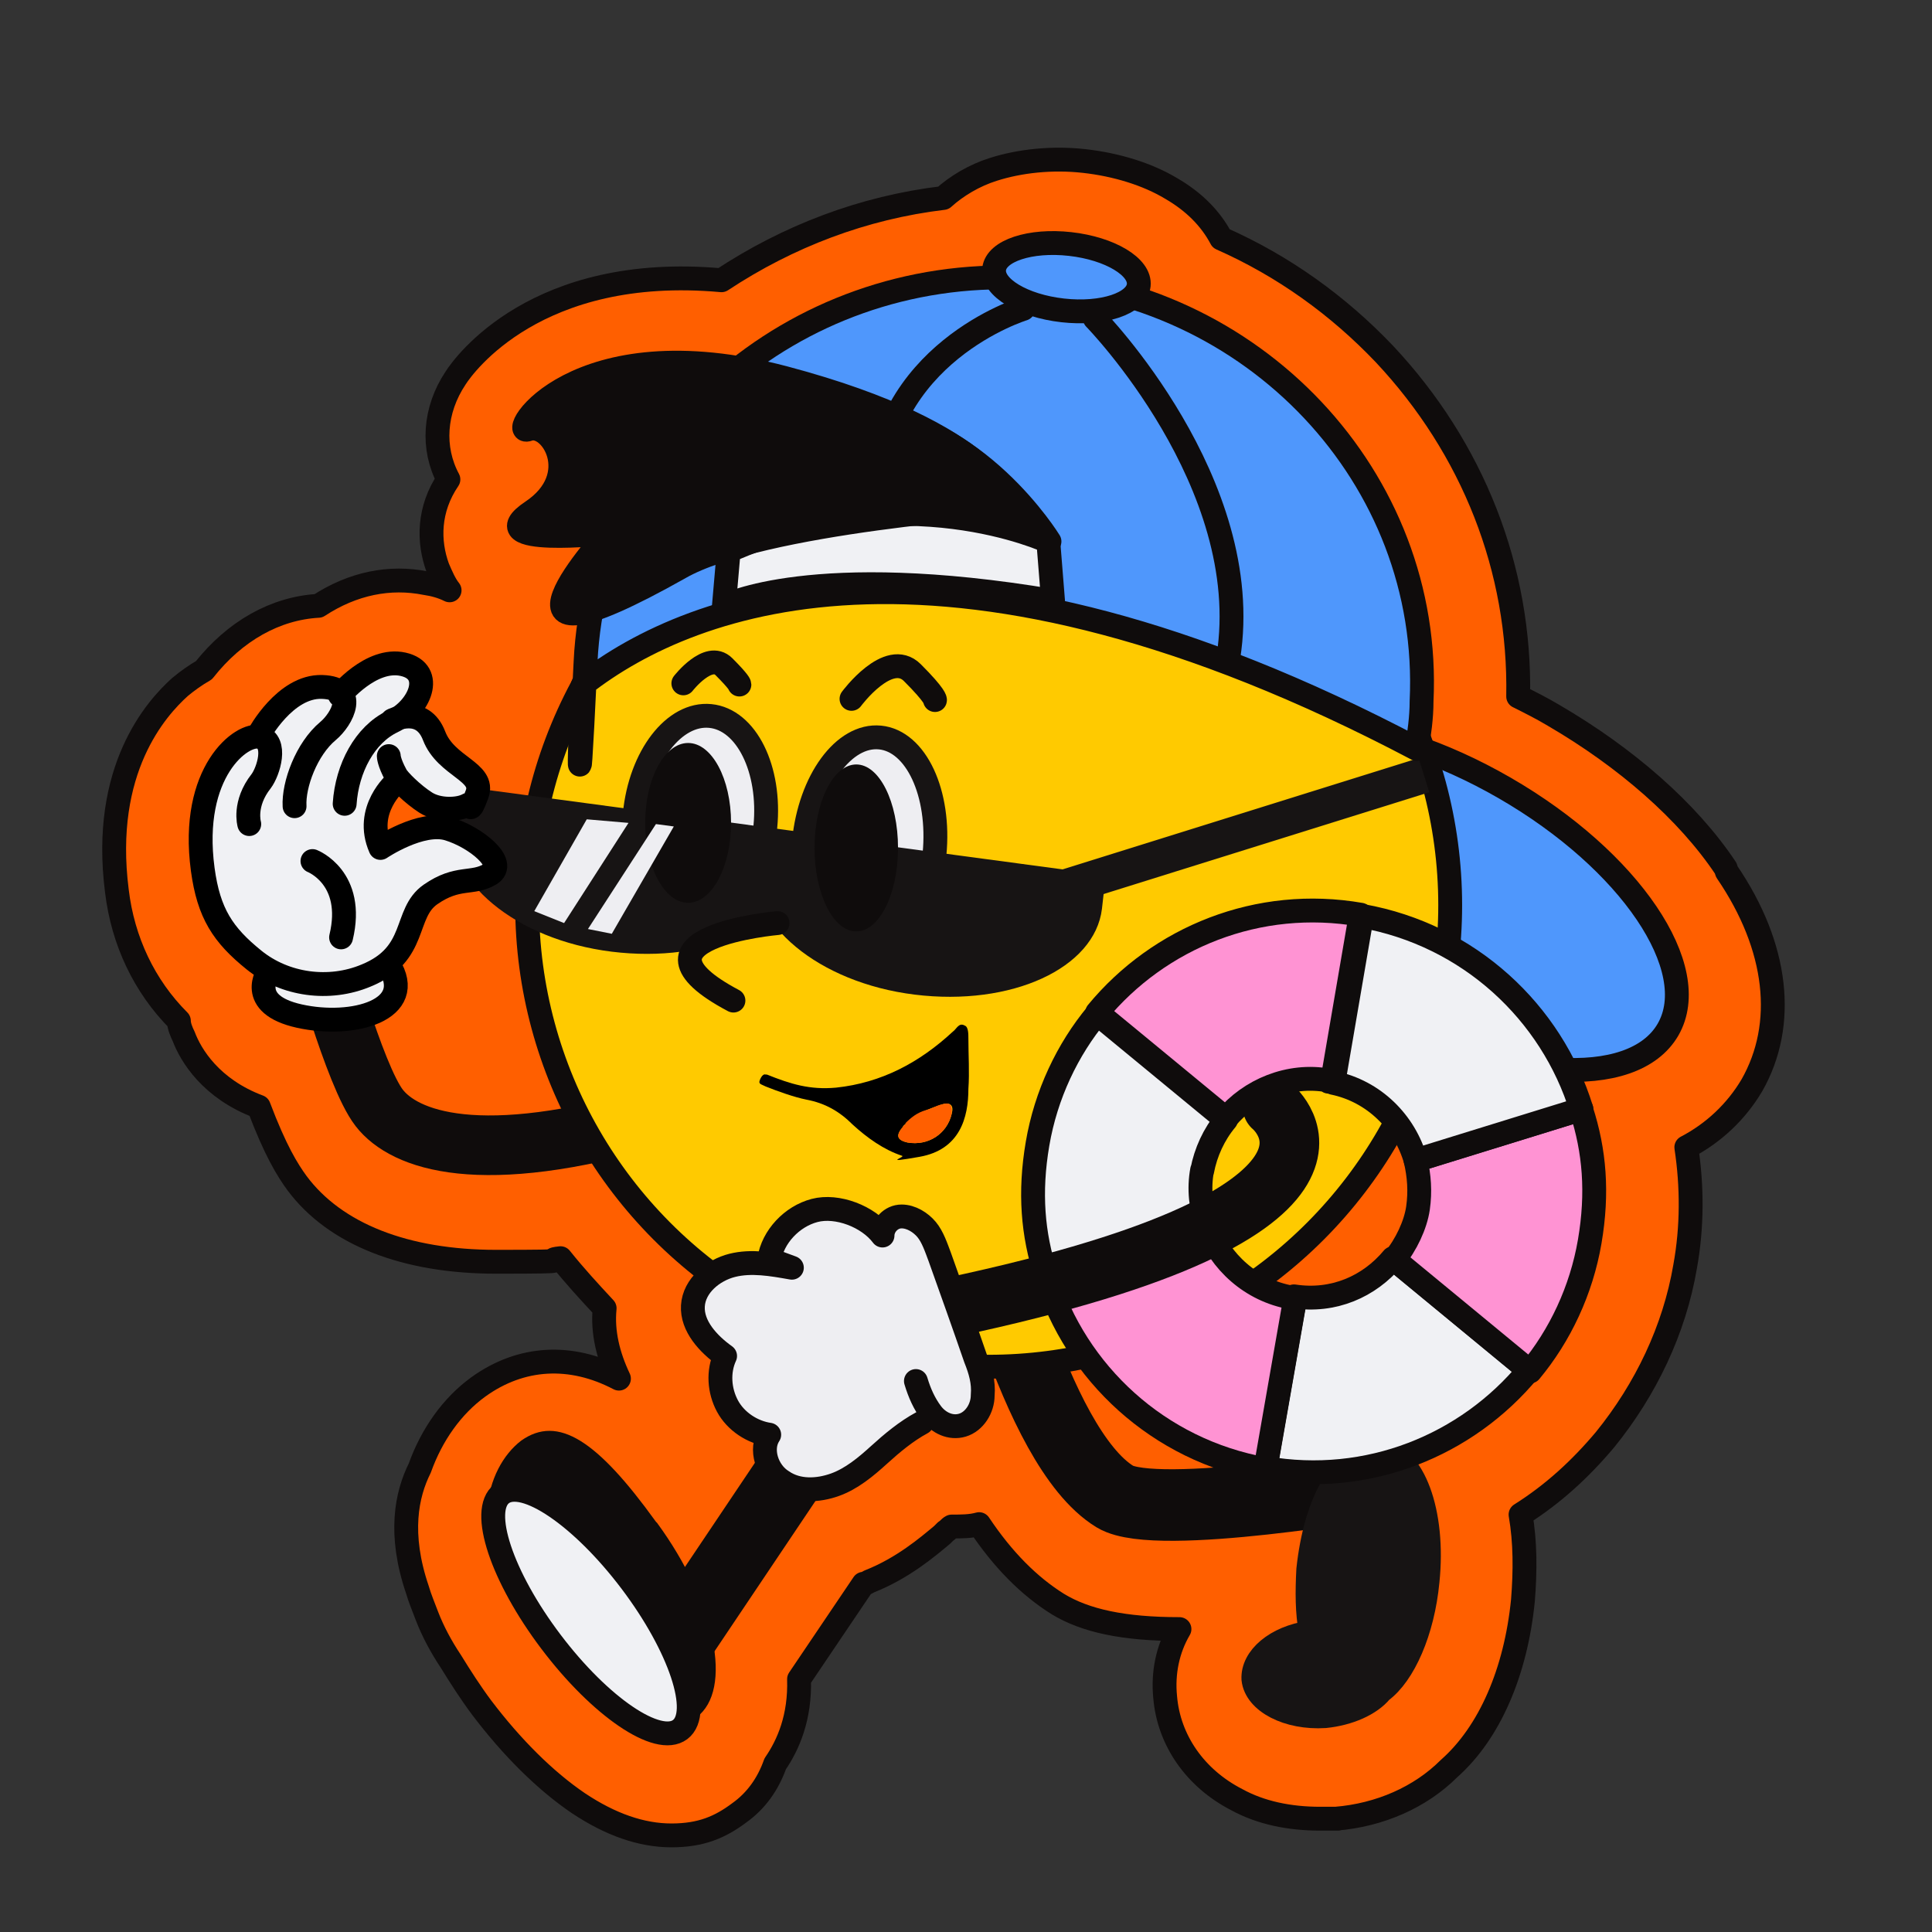 <?xml version="1.0" encoding="UTF-8"?>
<svg id="Layer_1" xmlns="http://www.w3.org/2000/svg" version="1.1" viewBox="0 0 162 162">
  <rect x="0" y="0" width="162" height="162" fill="#333333" stroke="none"/>
  <!-- Generator: Adobe Illustrator 29.3.1, SVG Export Plug-In . SVG Version: 2.1.0 Build 151)  -->
  <defs>
    <style>
      .st0, .st1 {
        fill: #0f0c0c;
      }

      .st2, .st3, .st4, .st5, .st6, .st7, .st1, .st8, .st9, .st10, .st11, .st12 {
        stroke-linejoin: round;
      }

      .st2, .st3, .st4, .st5, .st6, .st7, .st1, .st8, .st9, .st11, .st12 {
        stroke-linecap: round;
      }

      .st2, .st3, .st4, .st6, .st7, .st13, .st1, .st8, .st9, .st11, .st14 {
        stroke-width: 2px;
      }

      .st2, .st3, .st4, .st6, .st13, .st1, .st8, .st9, .st11, .st15, .st12, .st14 {
        stroke: #0f0c0c;
      }

      .st2, .st16 {
        fill: #ff5f00;
      }

      .st3, .st7, .st17, .st15, .st12 {
        fill: none;
      }

      .st4, .st13 {
        fill: #ffca00;
      }

      .st5, .st10 {
        stroke-width: 2px;
      }

      .st5, .st10, .st17 {
        stroke: #171414;
      }

      .st5, .st11, .st18 {
        fill: #eeeef2;
      }

      .st6, .st19, .st14 {
        fill: #f0f1f4;
      }

      .st7 {
        stroke: #000;
      }

      .st13, .st17, .st15, .st14 {
        stroke-miterlimit: 10;
      }

      .st8 {
        fill: #4f97fc;
      }

      .st20, .st10 {
        fill: #171414;
      }

      .st9 {
        fill: #ff93d3;
      }

      .st17 {
        stroke-width: 3px;
      }

      .st15 {
        stroke-width: 6px;
      }

      .st12 {
        stroke-width: 5px;
      }
    </style>
  </defs>
  <path class="st2" d="M144.7,72.8h0c-3.2-4.8-8.4-9.3-14.4-12.8-1-.6-2-1.1-3-1.6.2-10.7-3.8-20.8-11.2-28.7-3.9-4.1-8.5-7.4-13.7-9.7-.9-1.7-2.3-3.1-4.2-4.2-2-1.2-4.6-2-7.3-2.3-2.7-.3-5.4,0-7.6.7-1.6.5-3.1,1.4-4.2,2.4-6.7.8-13,3.2-18.6,6.9-15.5-1.4-21.6,7.1-22.3,8.2-1.8,2.7-2,5.9-.6,8.5-1.7,2.5-1.7,5.2-.9,7.4.3.7.6,1.4,1,1.9-.6-.3-1.3-.5-2-.6-3-.6-6.1,0-9,1.9-3.6.2-7,2.1-9.6,5.4-.7.4-1.4.9-2,1.4-2,1.8-6.6,6.9-5.3,17.1.5,4.2,2.3,8,5.2,10.9,0,.4.2.9.4,1.3.6,1.6,2.3,4.4,6.3,5.9,1.4,3.7,2.4,5.3,3.2,6.4,3.2,4.3,9.1,6.6,16.7,6.6s3.5-.1,5.4-.3c1.2,1.5,2.4,2.8,3.7,4.2,0,0,0,0,0,0-.2,2,.3,4,1.2,5.9-4-2.1-8.2-1.9-11.8.7-2.2,1.6-3.9,4-4.9,6.8-1.1,2.2-1.8,5.5-.2,10.2.2.7.5,1.4.8,2.2.5,1.3,1.2,2.6,2,3.8.8,1.3,1.7,2.7,2.6,3.9,2.5,3.3,5.3,6.1,8.1,8,2.7,1.8,5.3,2.7,7.8,2.7s4.1-.7,5.7-1.9c1.4-1,2.4-2.4,3-4.1,1.1-1.6,2.1-3.9,2-7.1l5.4-8c.2,0,.3-.1.5-.2,2.8-1.1,4.9-2.9,6.1-3.9l.3-.3c.2-.1.3-.3.5-.4.8,0,1.6,0,2.3-.2,2,3,4.2,5.2,6.6,6.7,2.3,1.4,5.5,2.1,10.2,2.1-1,1.7-1.4,3.7-1.2,5.7.3,3.6,2.5,6.8,6,8.6,2,1.1,4.4,1.6,7,1.6s.9,0,1.3,0c3.7-.3,7.1-1.8,9.5-4.2,3.4-3,5.6-8.1,6.2-14.1.2-2.5.2-4.9-.2-7.2,2.7-1.7,5-3.8,7.1-6.3,3.4-4.2,5.8-9.2,6.7-14.5.6-3.3.6-6.7.1-10,2.3-1.2,4.2-3,5.5-5.2,2.9-5.1,2.2-11.6-2.1-17.9Z"/>
  <g>
    <path class="st12" d="M26.7,79.1s3,11.1,5.1,13.8,8.4,5.1,23.3.7"/>
    <ellipse class="st8" cx="120.8" cy="75.3" rx="10.7" ry="22" transform="translate(-4.8 142.3) rotate(-60)"/>
    <path class="st15" d="M82.1,100.9s4.5,20.4,11.4,24.6c3.5,2.1,22.3-1.2,22.3-1.2"/>
    <line class="st15" x1="55.2" y1="140.1" x2="83.2" y2="98.4"/>
    <path class="st10" d="M109.9,136.8c-.3-1.6-.3-3.3-.2-5.2.3-2.8,1-5.3,2.1-7.1,1.1-1.9,2.5-3,3.9-2.8,2.8.3,4.6,5.1,4,10.9-.4,4.2-2,7.8-3.9,9.2-.9,1.1-2.7,1.9-4.7,2.1-3.1.2-5.8-1.2-6-3.1-.1-1.8,1.9-3.5,4.7-3.9Z"/>
    <circle class="st13" cx="82.9" cy="75.9" r="38.7"/>
    <path class="st0" d="M55.1,127.7c4.9,6.7,6.4,14,3.3,16.3s-9.6-1.4-14.5-8.2c-4.9-6.7-3.2-12.7-.2-15,3.1-2.2,6.4,0,11.3,6.8Z"/>
    <ellipse class="st14" cx="49.6" cy="135.1" rx="4.2" ry="12.4" transform="translate(-71.5 57.3) rotate(-37.1)"/>
    <g>
      <ellipse class="st5" cx="73" cy="71.2" rx="9.3" ry="5.5" transform="translate(-5.1 136.8) rotate(-84.4)"/>
      <ellipse class="st5" cx="58.7" cy="68.8" rx="8.8" ry="5.5" transform="translate(-15.5 120.5) rotate(-84.4)"/>
    </g>
    <path class="st20" d="M39,66c-.6.9-1,1.8-1.1,2.8-.6,5,5.3,10,13.4,11s15.1-2.2,15.7-7.2,0-1.9-.3-2.9l-27.6-3.7Z"/>
    <path class="st20" d="M64.4,69.6c-.6.9-1,1.8-1.1,2.8-.6,5,5.3,10,13.4,11s15.1-2.2,15.7-7.2,0-1.9-.3-2.9l-27.6-3.7Z"/>
    <g>
      <path d="M64.3,90.1c2,.8,3.6,1.3,5.8,1.1,3.8-.4,7-2.1,9.8-4.7.3-.2.5-.8,1-.5.3.1.3.7.3,1.1,0,1.4.1,2.8,0,4.2,0,2.4-.7,5.1-4.1,5.7s-1,0-1.5-.1c-1.5-.5-2.9-1.5-4.1-2.6-1.1-1.1-2.3-1.8-3.9-2.1-1-.2-2.4-.7-3.4-1.1-.4-.2-.6-.2-.5-.5,0,0,.2-.6.5-.5ZM77.4,93.2c-.5.2-.9.5-1.2.8s-.4.3-.5.5c-.6.7-.5,1.1.4,1.3,1.7.3,3.3-.7,3.7-2.4.2-.7-.1-1-.8-.8-.6.2-1.1.4-1.6.6Z"/>
      <path class="st16" d="M75.9,94.2c.5-.5,1-.9,1.7-1.1s.9-.4,1.4-.5c.6-.2.9,0,.8.8-.4,1.7-2,2.7-3.7,2.4-.9-.2-1-.6-.4-1.3,0-.1.2-.2.3-.3Z"/>
    </g>
    <line class="st17" x1="89" y1="74.5" x2="119.4" y2="65"/>
    <path class="st8" d="M118.8,62.8c.2-1.3.4-2.6.4-4,.9-18.7-14.1-34.6-33.4-35.5-19.3-.9-35.8,13.5-36.7,32.2s-.3,1-.2,1.9c9.2-7.2,30.8-15.2,69.9,5.4Z"/>
    <path class="st1" d="M61.2,46.2s.7-12.2,10.7-11.5,16.1,10.7,16.1,10.7c0,0-13-6.1-26.8.8Z"/>
    <path class="st6" d="M60.8,50.8s7.3-3.8,27.5-.4l-.4-5s-12.2-5.7-26.8.8l-.4,4.6Z"/>
    <path class="st1" d="M84.8,42.3s-21,1.4-27.8,5.3c-17.9,10.1-6-2.9-6-2.9,0,0-10.9,1.2-6.4-1.8,4.5-3,1.6-7.6-.3-6.9s3.8-9,21.5-4.3c17.7,4.7,19,10.8,19,10.8Z"/>
    <ellipse class="st8" cx="89.4" cy="23.2" rx="2.8" ry="6.1" transform="translate(56.4 109.5) rotate(-83.6)"/>
    <path class="st8" d="M91.8,26.7s13.5,13.8,11.2,28.4"/>
    <path class="st3" d="M85.8,25.9s-12.1,3.7-12.3,16.1"/>
    <ellipse class="st0" cx="57.7" cy="69" rx="3.6" ry="6.7"/>
    <ellipse class="st0" cx="71.8" cy="71.1" rx="3.5" ry="7"/>
    <polygon class="st18" points="44.8 76.4 47.3 77.4 52.7 69 49.2 68.7 44.8 76.4"/>
    <polygon class="st18" points="49.3 77.9 51.3 78.3 56.5 69.3 55 69.1 49.3 77.9"/>
    <g>
      <path class="st19" d="M37.5,69.4c-2-.5-4.7,1.2-5.6,1.7-.6-1.5-.6-3-.5-3.9s1.7-1.5,1.8-1.5c0,0,0,0,.1,0,.4.5,1.1,1.1,2.1,1.6.8.5,1.8.6,2.6.5s.9-.2,1.2-.3c.4-.2.7-.3.8-.8.5-1.2-.4-1.7-1.4-2.5-.8-.6-1.6-1.3-2.1-2.3-.3-.8-.9-1.4-1.5-1.6-.3-.1-1.1-.2-1.3-.2.7-.8,1.7-1.8,1.6-2.7,0-.8-.7-1.4-1.5-1.6-2.4-.5-4.6,1.7-5.3,2.5-.3-.3-.8-.5-1.4-.5-2.3,0-4.2,2.4-5.2,4-.6,0-1.4.2-2.2.9-.9.8-3.6,3.7-2.8,10.4.4,3.2,2.2,5.7,4.7,7.6.3.2.5.3.9.6-.2.3-.6,1.2-.3,2.1.3.9,1.2,1.5,2.9,1.9.9.2,2,.2,3.2,0,1.9-.2,3.7-.8,4.5-2,.4-.5.7-1.3,0-2.5,1.2-1.1,1.7-2.4,2.1-3.5.3-.9.6-1.6,1.2-2,1.2-.9,1.9-1.4,2.7-1.5.6,0,1.3,0,1.9-.5.4-.2.8-.4.8-.8-.2-1.2-2.3-2.7-4.1-3.2Z"/>
      <path class="st7" d="M22.5,81.5s-1.9,2.7,2.6,3.7,9.9-.5,7.5-4.3"/>
      <path class="st7" d="M21.7,61.6s2.2-4.1,5.3-4,1.7,2.7.5,3.7c-1.8,1.5-2.9,4.5-2.8,6.3"/>
      <path class="st7" d="M28.5,58.3s2.6-3.2,5.3-2.6,1.4,3.7-.9,4.8-3.8,3.9-4,6.9"/>
      <path class="st7" d="M32.9,60.4s2.5-1.3,3.5,1.3,4.3,3,3.6,4.9-.5.7-.8.9c-.7.4-2.4.5-3.5-.2s-2.3-1.9-2.5-2.3c-.6-1.1-.6-1.6-.6-1.6"/>
      <path class="st7" d="M33.2,65.6s-2.7,2.3-1.3,5.5c0,0,3.4-2.3,5.7-1.6s5,2.9,3.5,3.8-2.7.1-5,1.7-1,5-5.4,6.8c-3.1,1.3-6.8.8-9.4-1.3s-3.8-3.9-4.3-7.6c-1.1-8.2,3.3-11.5,4.8-11.1s.7,2.9.1,3.7c-1.5,1.9-1,3.6-1,3.6"/>
      <path class="st7" d="M26.2,72.2s3.6,1.4,2.4,6.4"/>
    </g>
    <g>
      <path class="st6" d="M108.6,108.8l-2.5,14.3c8.6,1.5,16.9-1.9,22.1-8.2l-11.4-9.4c-2,2.4-5,3.7-8.3,3.2Z"/>
      <path class="st9" d="M132.6,93l-13.9,4.3c.3,1.3.4,2.6.2,4s-1,3.1-2,4.3l11.4,9.4c2.5-3,4.3-6.8,5-10.9s.4-7.6-.7-11Z"/>
      <path class="st6" d="M118.7,97.3l13.9-4.3c-2.5-8.1-9.4-14.6-18.4-16.2l-2.4,14c3.4.7,6,3.3,6.9,6.5Z"/>
      <path class="st6" d="M100.8,98.2c.3-1.6,1-3.1,2-4.3l-10.8-8.9c-2.5,3-4.3,6.8-5,10.9s-.4,7.6.7,11l13.5-4.2c-.5-1.4-.7-3-.4-4.6Z"/>
      <path class="st9" d="M108.3,108.8c-3.4-.6-6-3-7.1-6l-13.5,4.2c2.5,8.1,9.4,14.6,18.4,16.2l2.5-14.3c-.1,0-.2,0-.3,0Z"/>
      <path class="st9" d="M111.4,90.7c.1,0,.2,0,.3,0l2.4-14c-8.6-1.5-16.9,1.9-22.1,8.2l10.8,8.9c2-2.4,5.3-3.8,8.6-3.2Z"/>
    </g>
    <path class="st12" d="M77.9,110c39.9-8.1,28.8-17.2,28.8-17.2"/>
    <path class="st11" d="M77.3,119.3c-1.3.7-2.5,1.7-3.6,2.7-1.1,1-2.3,2-3.7,2.5s-3.1.6-4.4-.3c-1.3-.8-1.9-2.7-1.1-3.9-1.4-.2-2.8-1.1-3.5-2.4s-.8-2.9-.2-4.2c-1.4-1-2.8-2.5-2.7-4.2.1-1.7,1.7-3,3.3-3.4,1.6-.4,3.3-.1,5,.2l-1.9-.7c.3-1.9,1.9-3.6,3.8-4.1s4.5.5,5.7,2.1c0-.8.7-1.6,1.6-1.6.8,0,1.6.5,2.1,1.1s.8,1.5,1.1,2.3c1,2.8,2,5.6,3,8.5.4,1,.7,2,.6,3.1,0,1.1-.7,2.2-1.7,2.5-1,.3-2-.2-2.6-1s-1-1.7-1.3-2.7"/>
    <path class="st4" d="M65.2,77.4s-13.7,1.2-3.7,6.5"/>
    <path class="st4" d="M71.4,58.6s3.1-4.2,5.1-2.2,1.9,2.3,1.9,2.3"/>
    <path class="st4" d="M57.3,57.3s2.1-2.7,3.4-1.4,1.3,1.5,1.3,1.5"/>
  </g>
</svg>
